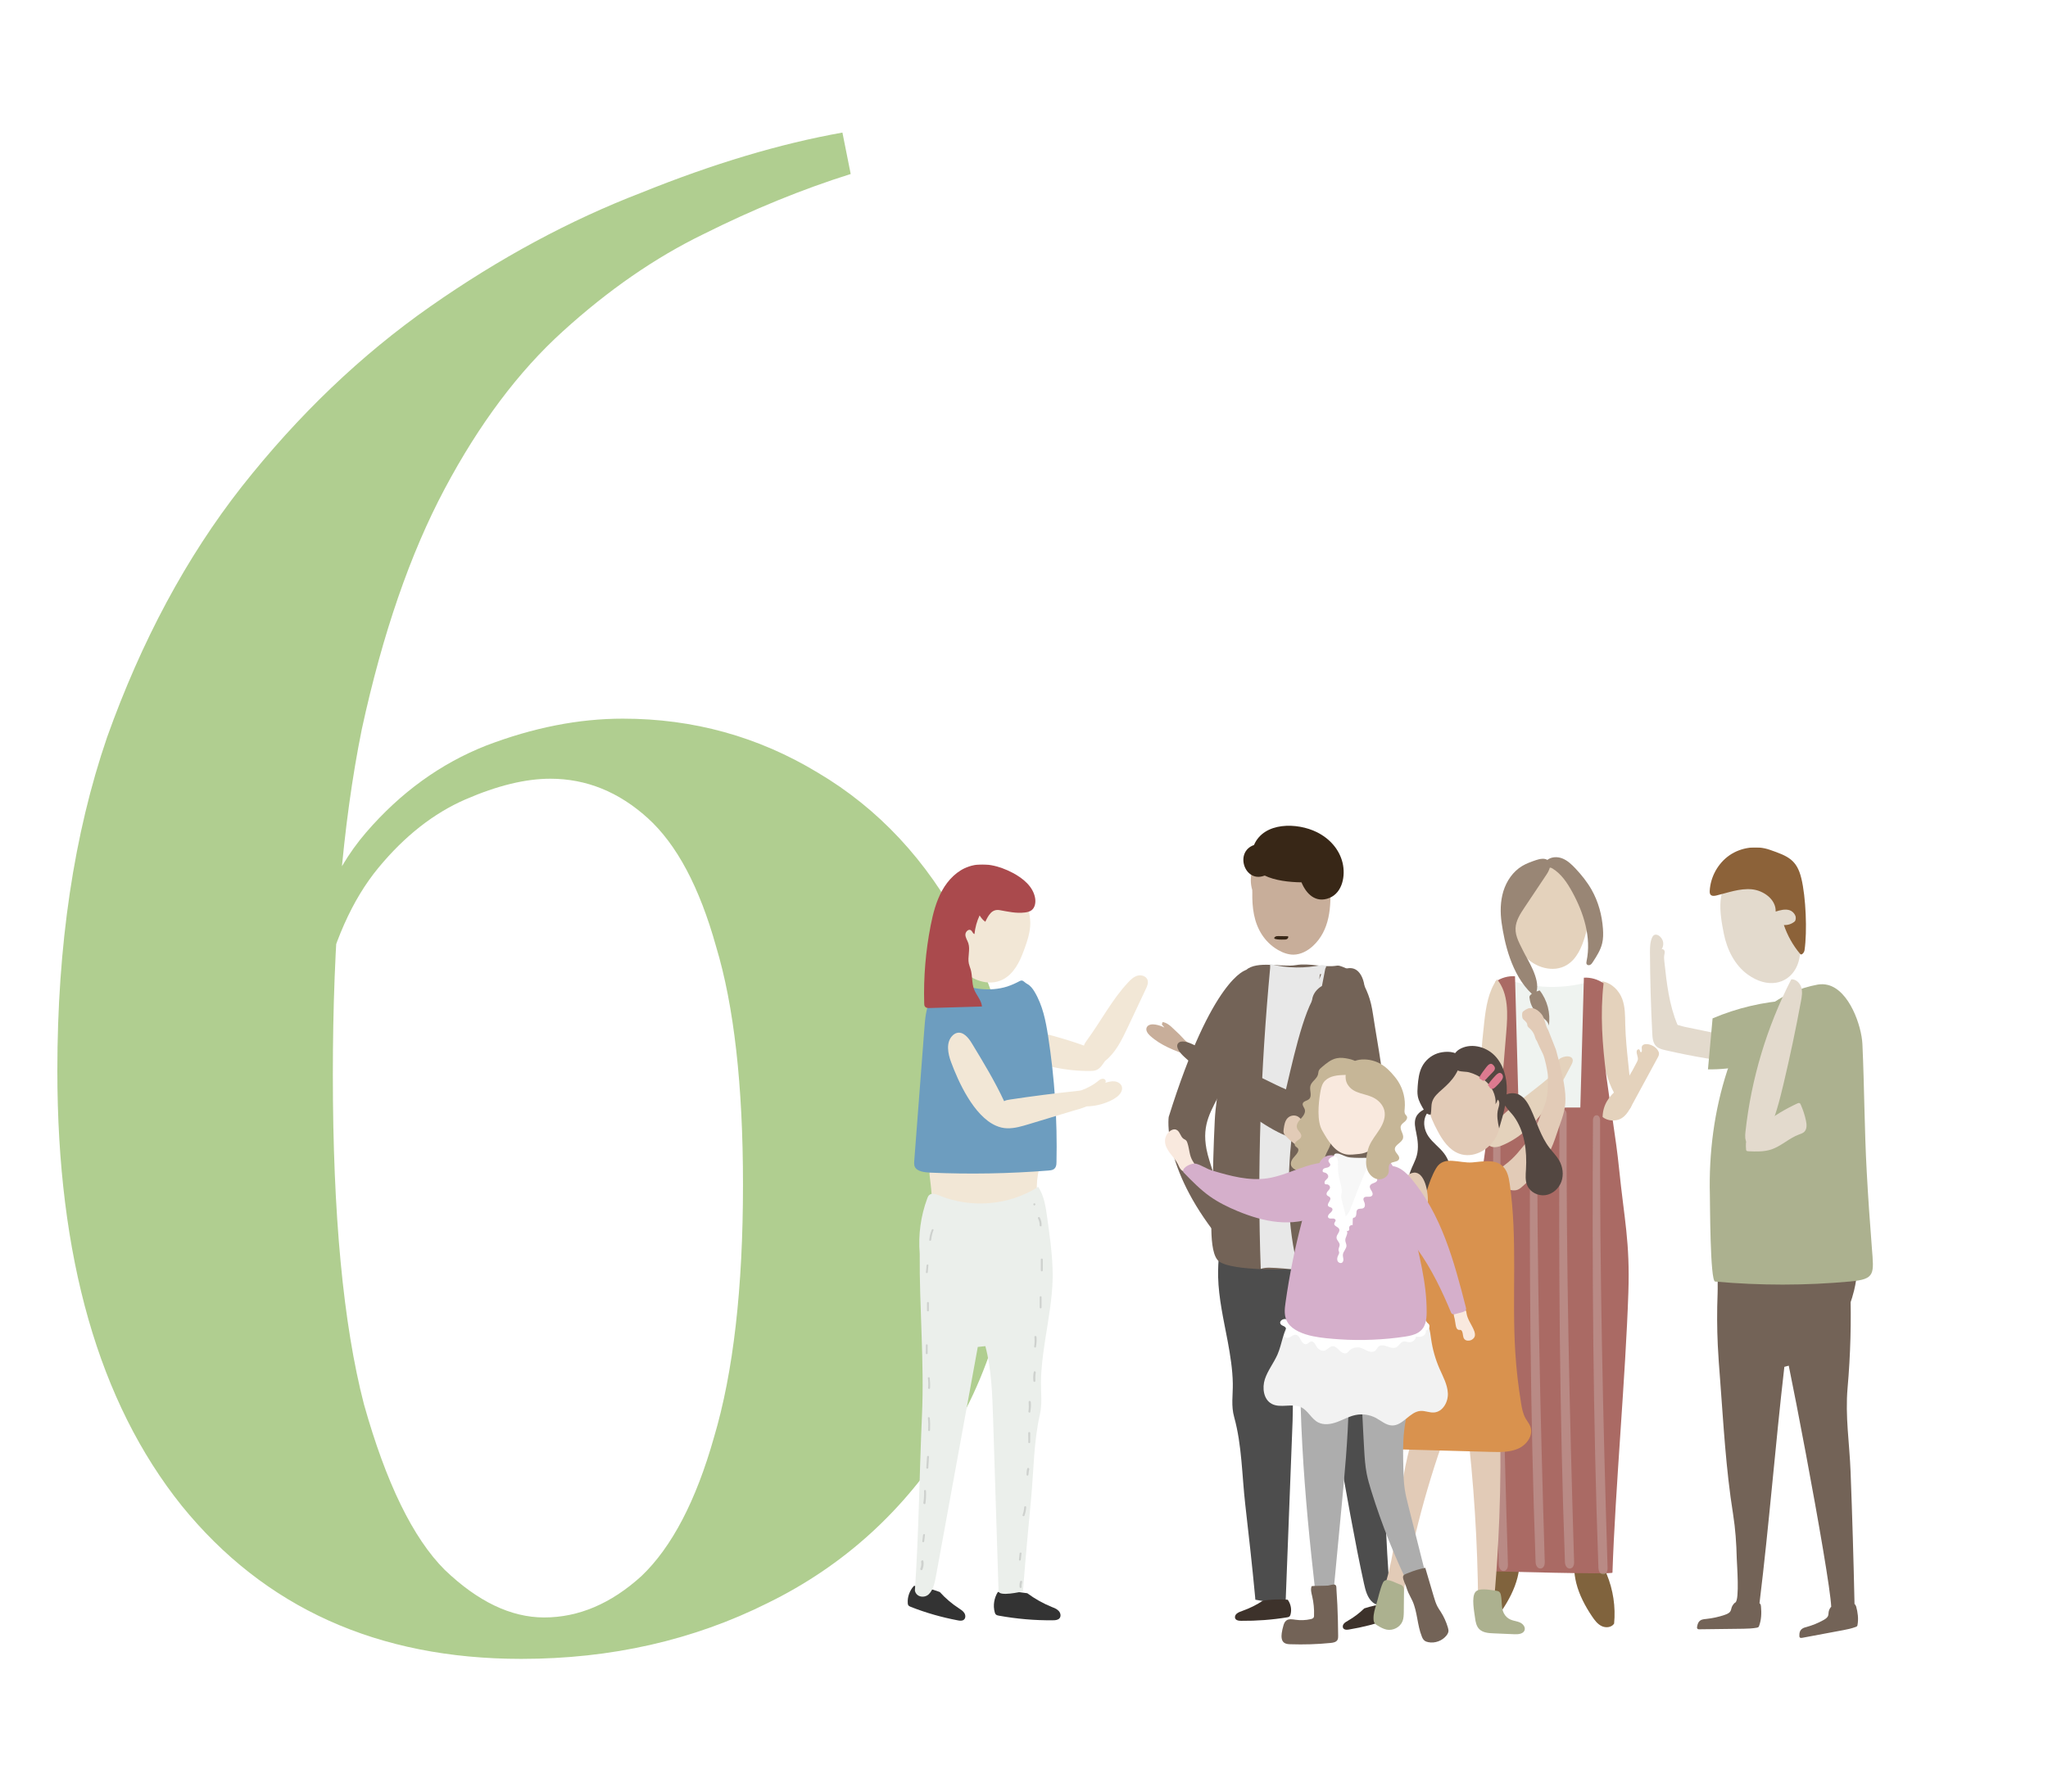 <?xml version="1.0" encoding="UTF-8"?> <svg xmlns="http://www.w3.org/2000/svg" width="4000" height="3500" viewBox="0 0 4000 3500" fill="none"> <rect width="4000" height="3500" fill="white"></rect> <mask id="mask0_144_1063" style="mask-type:luminance" maskUnits="userSpaceOnUse" x="2842" y="1655" width="1046" height="1551"> <path d="M3887.06 1655.43H2842.93V3205.81H3887.06V1655.43Z" fill="white"></path> </mask> <g mask="url(#mask0_144_1063)"> <path d="M3628.46 2438.11C3628.33 2435.33 3628.33 2432.41 3627.27 2429.88C3625.81 2426.3 3622.89 2423.65 3619.58 2421.53C3607.5 2413.7 3592.25 2412.91 3577.92 2412.37C3523.27 2410.52 3467.56 2409.99 3414.1 2423.25C3397.66 2427.36 3369.67 2431.61 3361.84 2449.25C3352.29 2470.87 3355.61 2504.03 3354.68 2527.24C3353.36 2561.07 3353.49 2594.9 3355.08 2628.59C3356.14 2650.21 3357.73 2671.7 3359.45 2693.32C3366.21 2782.32 3370.73 2869.08 3384.92 2957.96C3389.43 2986.47 3391.42 3015.25 3392.08 3044.18C3392.35 3055.05 3397.92 3125.75 3389.3 3130.65C3388.77 3130.93 3388.24 3131.18 3387.84 3131.59C3385.19 3134.24 3383.2 3137.16 3382.14 3140.34C3381.2 3143.25 3380.95 3146.44 3378.82 3148.96C3376.43 3151.88 3372.06 3153.6 3367.68 3155.07C3356.54 3158.91 3344.46 3161.43 3332.13 3162.76C3329.34 3163.02 3326.56 3163.29 3324.17 3164.08C3317.14 3166.47 3315.55 3172.84 3314.62 3178.14C3314.36 3179.73 3314.36 3181.6 3316.21 3182.52C3317.27 3183.05 3318.6 3183.05 3319.79 3182.92C3355.08 3182.52 3370.07 3182.25 3405.35 3181.86C3413.97 3181.72 3422.85 3181.33 3431.08 3179.87C3432.14 3179.6 3433.34 3179.35 3434.13 3178.81C3435.06 3178.14 3435.46 3177.35 3435.72 3176.42C3440.24 3164.22 3440.63 3151.08 3439.44 3138.49C3439.18 3135.83 3438.78 3133.58 3436.52 3131.99C3455.36 2978.24 3467.3 2824.11 3485.07 2670.24C3486.13 2669.98 3487.32 2669.57 3488.38 2669.32C3504.3 2665.07 3520.22 2660.96 3536.01 2656.71C3545.29 2654.33 3554.97 2651.68 3562.27 2645.3C3567.97 2640.26 3571.69 2633.5 3575.4 2626.87C3593.71 2593.05 3612.14 2558.68 3621.17 2521.41C3627.8 2494.35 3629.25 2466.1 3628.46 2438.11Z" fill="#736357"></path> <path d="M3622.1 3133.52C3620.24 3047.42 3617.72 2961.2 3614.41 2875.25C3612.29 2819.13 3603.66 2767.14 3608.56 2711.3C3614.27 2646.57 3616 2581.44 3613.88 2516.57C3613.48 2504.64 3612.95 2492.57 3608.56 2481.56C3603.13 2467.76 3589.6 2458.75 3581.5 2447.6C3576.6 2440.97 3574.08 2434.2 3567.58 2428.36C3539.99 2404.09 3495.02 2410.06 3462.39 2417.49C3460.14 2418.02 3458.02 2418.41 3455.89 2418.94C3455.23 2419.47 3454.43 2420.14 3453.77 2420.67C3452.97 2425.18 3452.31 2429.82 3451.91 2434.33C3451.78 2435.66 3451.78 2437.52 3451.91 2439.24C3452.44 2446.27 3452.04 2443.22 3451.91 2439.24C3451.78 2437.79 3451.65 2436.06 3451.51 2433.67C3451.78 2436.59 3451.65 2439.51 3451.78 2442.29C3452.97 2468.16 3458.42 2493.5 3460.93 2519.22C3463.06 2541.11 3462.66 2563.53 3461.86 2585.81C3466.24 2584.75 3471.41 2583.83 3474.46 2584.36C3480.43 2585.42 3574.48 3077.93 3576.6 3139.09C3576.2 3139.48 3575.67 3139.75 3575.41 3140.15C3573.29 3143.06 3571.96 3146.24 3571.56 3149.29C3571.16 3152.22 3571.43 3155.13 3569.84 3157.92C3568.11 3160.98 3564.26 3163.49 3560.42 3165.48C3550.6 3170.93 3539.72 3175.3 3528.32 3178.47C3525.79 3179.15 3523.14 3179.81 3521.02 3181.13C3514.92 3184.58 3514.26 3190.68 3514.39 3195.86C3514.39 3197.32 3514.66 3199.17 3516.65 3199.7C3517.71 3199.97 3518.9 3199.7 3520.09 3199.57C3553.12 3193.46 3567.18 3190.82 3600.21 3184.58C3608.3 3183.12 3616.53 3181.26 3624.09 3178.47C3625.15 3178.08 3626.21 3177.69 3626.88 3177.02C3627.67 3176.35 3627.8 3175.43 3627.94 3174.5C3630.19 3162.29 3628.47 3149.82 3625.28 3138.29C3624.48 3136.43 3623.69 3134.58 3622.1 3133.52Z" fill="#736357"></path> <path d="M3178.43 2167.32C3175.25 2167.06 3172.86 2164.66 3171.01 2162.41C3132.14 2116.12 3126.71 2055.64 3125.51 1998.72C3124.98 1971.41 3125.11 1944.08 3129.22 1917.02C3148.46 1920.47 3162.38 1935.45 3168.36 1951.37C3174.32 1967.29 3173.92 1984.4 3174.32 2001.12C3175.52 2052.45 3184.8 2103.38 3186.79 2154.72C3187.06 2160.29 3184.8 2167.85 3178.43 2167.32Z" fill="#E4D2BC"></path> <path d="M3280.56 2003.28C3279.23 2002.88 3277.91 2002.48 3276.45 2002.22C3260 1963.35 3255.22 1920.64 3250.71 1878.59C3250.32 1874.48 3249.79 1870.36 3250.45 1866.25C3250.85 1863.6 3251.78 1860.82 3251.25 1858.17C3250.58 1855.51 3247.53 1853.12 3245.28 1854.58C3249.12 1849.01 3249.65 1841.18 3246.47 1835.21C3242.22 1826.99 3231.75 1821.15 3226.97 1831.11C3222.73 1839.99 3222.59 1850.34 3222.59 1860.02C3222.86 1913.08 3224.32 1966 3227.1 2019.06C3227.5 2027.95 3228.43 2037.76 3234.8 2043.87C3239.44 2048.38 3246.07 2050.1 3252.44 2051.56C3305.23 2063.76 3358.82 2072.78 3412.81 2078.48C3425.81 2079.81 3441.99 2079.41 3447.69 2067.75C3452.2 2058.86 3447.43 2047.58 3439.47 2041.48C3431.64 2035.38 3421.56 2033.12 3411.75 2031.13C3371.43 2022.77 3331.1 2014.42 3290.64 2006.06C3287.2 2005.4 3283.87 2004.21 3280.56 2003.28Z" fill="#E3DACD"></path> <path d="M3344.89 1989.45C3341.84 2022.61 3338.91 2055.78 3335.86 2089.07C3383.22 2089.73 3430.71 2079.51 3473.69 2059.49C3480.98 2024.33 3488.14 1989.18 3495.44 1954.03C3443.84 1957.09 3392.64 1969.16 3344.89 1989.45Z" fill="#ACB18F"></path> <path d="M2962.07 2213.13C2995.23 2215.91 3026.27 2193.09 3059.57 2194.56C3076.28 2195.35 3097.37 2200.66 3106.65 2186.73C3110.76 2180.5 3110.63 2172.54 3110.5 2165.1C3107.72 2082.87 3104.93 2000.76 3102.01 1918.52C3050.94 1932.71 2995.63 1930.99 2945.49 1913.74C2945.75 2006.59 2946.02 2099.45 2946.41 2192.3C2946.41 2198.54 2946.81 2205.69 2951.72 2209.68C2954.51 2212.2 2958.35 2212.86 2962.07 2213.13Z" fill="#EFF3F0"></path> <path d="M3109.17 3157.27C3095.91 3137.5 3084.51 3116.01 3078.67 3092.8C3076.28 3083.11 3074.82 3073.3 3074.56 3063.35C3074.42 3060.42 3074.56 3057.25 3076.41 3055.13C3078.14 3053.27 3080.79 3052.74 3083.31 3052.34C3098.97 3049.95 3117 3048.23 3128.55 3059.36C3133.05 3063.75 3135.84 3069.58 3138.22 3075.55C3150.69 3105.79 3155.74 3139.22 3152.55 3171.85C3147.51 3179.55 3136.23 3180.61 3128.15 3176.63C3119.92 3172.65 3114.22 3164.82 3109.17 3157.27Z" fill="#80633D"></path> <path d="M2933.43 3146.01C2946.7 3126.24 2958.1 3104.77 2963.95 3081.54C2966.33 3071.87 2967.79 3062.05 2968.06 3052.1C2968.19 3049.18 2968.06 3046 2966.2 3043.88C2964.48 3042.02 2961.82 3041.49 2959.3 3041.09C2943.65 3038.71 2925.61 3036.98 2914.07 3048.12C2909.56 3052.5 2906.78 3058.34 2904.38 3064.3C2891.92 3094.55 2886.87 3127.98 2890.06 3160.61C2895.1 3168.3 2906.38 3169.36 2914.46 3165.38C2922.56 3161.4 2928.26 3153.58 2933.43 3146.01Z" fill="#80633D"></path> <path d="M2896.13 2280.74C2912.58 2159.63 2934.07 2036.66 2920.54 1918.21C2931.55 1910.25 2945.48 1906.27 2959.01 1907.2C2961.26 1991.7 2963.51 2076.32 2965.9 2160.82C2990.31 2160.82 3014.71 2160.95 3039.12 2160.95C3039.39 2161.88 3039.65 2162.81 3040.05 2163.74C3055.57 2163.74 3071.09 2163.6 3086.61 2163.6C3088.87 2079.11 3091.12 1994.48 3093.51 1909.98C3107.04 1909.19 3120.96 1913.17 3131.98 1921C3118.18 2041.57 3150.01 2162.01 3162.22 2282.72C3172.3 2382.21 3183.71 2425.45 3180.39 2525.33C3174.95 2688.62 3154.79 2908.94 3149.35 3072.23C3149.22 3076.34 2928.49 3069.71 2903.3 3069.45C2907.67 3069.45 2883.66 2778.82 2882.33 2757.19C2875.57 2644.19 2866.68 2525.99 2873.18 2412.98C2875.71 2367.88 2889.9 2326.89 2896.13 2280.74Z" fill="#AA6A64"></path> <path d="M2952.74 1780.42C2953.14 1770.74 2954.07 1761.19 2956.46 1751.76C2964.55 1719.14 2999.04 1671.65 3038.3 1685.71C3047.46 1689.03 3055.15 1695.13 3062.58 1701.5C3070.14 1707.99 3077.43 1714.89 3083.67 1722.58C3095.34 1737.31 3103.56 1756.28 3104.89 1775.11C3106.08 1792.62 3101.05 1811.2 3096.13 1827.91C3089.64 1850.06 3079.95 1873.27 3060.19 1885.21C3033.93 1901.13 2997.44 1890.25 2977.42 1866.91C2957.52 1843.56 2951.68 1811.06 2952.74 1780.42Z" fill="#E4D2BC"></path> <path d="M2987.39 1946.5C2988.05 1944.38 2989.91 1942.92 2991.77 1941.59C2991.77 1941.59 2991.77 1941.59 2991.9 1941.59C2951.31 1903.66 2938.18 1839.85 2932.87 1802.97C2929.95 1782.28 2930.22 1760.93 2936.32 1740.9C2942.55 1721 2955.02 1702.56 2972.93 1691.82C2981.29 1686.77 2990.71 1683.46 2999.99 1680.28C3007.16 1677.89 3016.17 1676.03 3022.14 1679.88C3030.1 1673.64 3041.77 1673.24 3051.32 1676.96C3061.54 1680.94 3069.63 1688.76 3077.19 1696.73C3089 1709.33 3099.87 1722.86 3108.49 1737.98C3121.76 1761.33 3128.92 1787.85 3130.78 1814.64C3131.45 1824.2 3131.45 1833.75 3129.19 1843.03C3126 1856.3 3118.45 1867.97 3111.01 1879.38C3109.69 1881.5 3108.23 1883.62 3105.98 1884.81C3103.85 1886.01 3100.67 1885.88 3099.21 1883.89C3097.88 1882.16 3098.41 1879.64 3098.81 1877.52C3108.49 1831.36 3093.24 1783.34 3070.56 1742.09C3060.88 1724.45 3049.2 1706.94 3032.09 1696.59C3030.5 1695.66 3028.64 1694.74 3026.92 1695.13C3025.72 1699.77 3023.07 1704.68 3020.42 1708.66C3006.09 1730.15 2991.77 1751.51 2977.44 1772.99C2969.22 1785.33 2960.59 1798.6 2960.06 1813.45C2959.4 1830.03 2968.95 1845.03 2976.12 1860.02C2982.48 1873.28 3008.48 1912.27 3001.05 1936.95C3003.04 1936.15 3005.17 1935.36 3007.15 1934.83C3022.14 1953.92 3028.77 1979.39 3025.06 2003.54C3023.6 1993.59 3012.86 1988.42 3005.03 1982.04C2995.35 1974.36 2988.98 1962.68 2987.52 1950.34C2987.12 1948.89 2986.99 1947.69 2987.39 1946.5Z" fill="#998675"></path> <path d="M3239.39 2054.58C3241.38 2059.09 3239.65 2062.41 3238.06 2065.46C3220.55 2097.69 3203.17 2129.79 3185.66 2162.03C3178.23 2175.69 3168.82 2190.42 3147.46 2188.82C3142.03 2188.43 3135.39 2186.56 3130.09 2182.06C3130.62 2157.91 3143.22 2140.93 3159.8 2127.54C3163.77 2124.22 3168.03 2121.17 3171.47 2117.45C3174.52 2114.14 3177.04 2110.29 3179.43 2106.45C3185.8 2096.23 3191.63 2085.75 3197.07 2074.87C3198 2072.89 3199.06 2070.9 3199.06 2068.51C3199.06 2065.2 3197.47 2061.35 3196.81 2057.76C3196.15 2054.19 3196.54 2050.74 3199.86 2049.94C3200.26 2049.81 3200.79 2049.81 3201.32 2050.08C3202.51 2050.74 3202.91 2052.06 3203.04 2053.12C3203.17 2054.19 3204.5 2055.78 3205.43 2055.64C3207.81 2053.79 3206.35 2049.41 3206.49 2045.96C3207.41 2034.69 3232.88 2039.46 3239.39 2054.58Z" fill="#E4D2BC"></path> <path d="M2923.96 1913.06C2906.98 1936.67 2902.34 1966.91 2899.02 1995.83C2893.32 2045.04 2890.01 2094.65 2888.81 2144.13C2888.28 2170.26 2888.41 2196.93 2896.1 2221.86C2898.62 2230.22 2904.6 2239.77 2913.21 2238.44C2921.84 2237.12 2924.62 2226.11 2925.29 2217.35C2930.86 2150.63 2936.43 2084.04 2941.86 2017.32C2944.92 1981.24 2946.78 1941.18 2923.96 1913.06Z" fill="#E4D2BC"></path> <path d="M3570.14 1924.19C3611.93 1934.81 3635.81 2003.78 3637.53 2039.73C3641.37 2123.16 3641.37 2206.73 3646.01 2290.03C3648.67 2339.25 3652.11 2388.45 3655.97 2437.54C3659.94 2488.87 3663.12 2498.95 3613.92 2503.46C3526.24 2511.55 3437.49 2511.55 3349.82 2503.6C3339.87 2502.67 3340 2347.61 3339.6 2334.47C3337.48 2252.63 3347.96 2169.59 3373.7 2091.06C3388.55 2045.7 3412.96 2002.19 3449.57 1970.09C3477.16 1945.82 3514.43 1930.03 3550.51 1923.4C3557.41 1922.34 3563.91 1922.6 3570.14 1924.19Z" fill="#ACB18F"></path> <path d="M3507.24 1892.25C3513.61 1880.58 3516.92 1865.86 3515.99 1848.75C3514.27 1817.04 3508.7 1784.81 3492.38 1757.61C3473.55 1726.31 3431.89 1697.92 3393.69 1711.06C3348.99 1726.44 3359.07 1785.2 3366.89 1824.2C3373.13 1855.11 3388.12 1885.62 3413.72 1903.93C3452.06 1931.52 3490.39 1922.76 3507.24 1892.25Z" fill="#E3DACD"></path> <path d="M3484.15 1807.08C3491.05 1827.51 3501.79 1846.74 3515.72 1863.32C3518.51 1867.3 3523.81 1861.07 3524.48 1856.29C3529.91 1819.02 3527.13 1752.56 3518.25 1715.95C3509.35 1679.34 3492.11 1672.45 3456.56 1660.11C3430.69 1651.09 3400.45 1655.33 3377.91 1670.85C3355.35 1686.51 3340.76 1713.03 3339.3 1740.36C3339.17 1743.01 3339.3 1745.8 3340.89 1747.79C3343.55 1750.97 3348.45 1750.31 3352.44 1749.38C3375.25 1743.81 3398.06 1735.19 3421.41 1737.31C3444.75 1739.56 3469.03 1757.34 3468.1 1780.81C3476.99 1778.03 3486.4 1775.38 3495.29 1778.16C3504.05 1780.95 3510.68 1792.09 3505.64 1799.79C3499.67 1805.09 3491.85 1807.61 3484.15 1807.08Z" fill="#8C6239"></path> <path d="M3453.1 2213.53C3467.42 2182.89 3475.78 2149.73 3483.6 2116.84C3496.2 2063.65 3507.48 2010.19 3517.43 1956.47C3519.16 1947.44 3520.75 1938.03 3518.23 1929.27C3515.7 1920.52 3507.75 1912.56 3498.59 1913.22C3450.84 2006.08 3420.33 2107.68 3409.06 2211.41C3408.26 2218.97 3407.73 2227.46 3412.77 2233.3C3418.61 2240.06 3429.88 2239.8 3437.31 2234.89C3444.73 2229.85 3449.25 2221.63 3453.1 2213.53Z" fill="#E3DACD"></path> <path d="M3446.08 2193.89C3466.24 2179.04 3487.73 2166.17 3510.41 2155.69C3511.74 2155.03 3513.33 2154.5 3514.66 2155.03C3515.98 2155.56 3516.64 2156.88 3517.18 2158.22C3521.56 2168.16 3525 2178.64 3527.26 2189.25C3528.85 2196.68 3529.51 2205.57 3524.08 2211C3521.16 2213.93 3516.91 2215.12 3513.07 2216.58C3494.1 2223.74 3478.98 2238.99 3459.74 2245.5C3445.41 2250.27 3429.9 2249.74 3414.77 2249.08C3413.32 2249.08 3411.73 2248.81 3410.93 2247.75C3410.4 2246.95 3410.27 2246.03 3410.27 2245.1C3409.74 2237.8 3409.34 2229.98 3412.52 2223.47C3414.24 2220.03 3416.76 2217.24 3419.28 2214.46C3431.49 2201.06 3431.62 2204.64 3446.08 2193.89Z" fill="#E3DACD"></path> <path opacity="0.26" d="M2930.58 2181.96C2930.58 2168.83 2916.78 2168.83 2916.65 2181.96C2914.8 2473.39 2916.78 2765.34 2927.27 3056.5C2927.93 3073.22 2945.71 3073.35 2945.17 3056.5C2936.29 2764.95 2929.78 2473.79 2930.58 2181.96Z" fill="#E3E4E5"></path> <path opacity="0.26" d="M3002.51 2177.15C3002.51 2164.02 2988.72 2164.02 2988.59 2177.15C2986.73 2468.57 2988.72 2760.52 2999.2 3051.69C2999.86 3068.4 3017.5 3068.53 3017.11 3051.69C3008.21 2760.13 3001.59 2468.96 3002.51 2177.15Z" fill="#E3E4E5"></path> <path opacity="0.26" d="M3059.83 2177.15C3059.83 2164.02 3046.04 2164.02 3045.9 2177.15C3044.04 2468.57 3046.03 2760.52 3056.51 3051.69C3057.17 3068.4 3074.96 3068.53 3074.42 3051.69C3065.53 2760.13 3058.9 2468.96 3059.83 2177.15Z" fill="#E3E4E5"></path> <path opacity="0.26" d="M3125.22 2188.57C3125.22 2175.44 3111.43 2175.44 3111.29 2188.57C3109.44 2480 3111.43 2771.95 3121.91 3063.11C3122.57 3079.83 3140.21 3079.97 3139.81 3063.11C3130.8 2771.56 3124.29 2480.41 3125.22 2188.57Z" fill="#E3E4E5"></path> <path d="M3063.24 2063.78C3057.41 2063.12 3049.84 2065.24 3045.33 2069.22C3039.76 2074.13 3037.64 2081.96 3035.78 2089.38C3034.99 2086.6 3032.07 2084.61 3029.42 2084.87C3026.63 2085.14 3024.5 2087.79 3024.64 2090.58C3024.77 2094.03 3027.96 2096.95 3027.83 2100.39C3027.69 2103.04 3025.56 2104.9 3023.71 2106.62C2992.94 2132.89 2959.12 2155.57 2929.67 2183.43C2921.18 2191.39 2918.26 2200.14 2912.29 2209.83C2907.78 2217.12 2900.08 2226.67 2906.85 2235.7C2912.55 2243.38 2923.96 2241.53 2932.45 2238.21C2998.25 2211.68 3036.18 2143.5 3069.48 2079.56C3074.91 2069.22 3070.27 2064.58 3063.24 2063.78Z" fill="#E4D2BC"></path> </g> <path d="M1645.35 259L1661.53 339.916C1567.13 369.586 1471.38 408.694 1374.28 457.247C1279.88 503.099 1188.18 566.482 1099.17 647.398C1012.86 725.613 935.99 828.105 868.56 954.873C801.131 1081.64 747.187 1238.08 706.729 1424.19C668.969 1610.29 650.088 1835.5 650.088 2099.83C650.088 2372.25 670.317 2586.67 710.775 2743.11C753.93 2896.85 806.525 3004.73 868.56 3066.77C933.292 3128.81 998.023 3159.82 1062.76 3159.82C1130.19 3159.82 1193.57 3132.85 1252.91 3078.91C1312.25 3022.27 1359.44 2931.91 1394.51 2807.84C1432.27 2681.07 1451.15 2516.55 1451.15 2314.26C1451.15 2120.06 1433.62 1964.97 1398.56 1848.99C1366.19 1733.01 1321.69 1649.4 1265.05 1598.16C1208.41 1546.9 1145.02 1521.28 1074.9 1521.28C1026.34 1521.28 971.054 1534.77 909.018 1561.74C846.982 1588.71 790.342 1633.21 739.096 1695.26C687.849 1757.29 650.088 1842.25 625.814 1950.13H585.356C604.236 1812.58 647.391 1704.69 714.821 1626.48C782.25 1548.25 860.469 1491.61 949.479 1456.55C1041.18 1421.49 1130.19 1403.95 1216.5 1403.95C1354.05 1403.95 1480.82 1439.02 1596.8 1509.15C1715.48 1579.27 1809.88 1680.42 1880 1812.58C1952.83 1942.05 1989.24 2099.83 1989.24 2285.94C1989.24 2488.23 1944.74 2662.2 1855.73 2807.84C1766.73 2950.8 1648.04 3058.68 1499.7 3131.5C1354.05 3204.32 1193.57 3240.74 1018.26 3240.74C737.747 3240.74 516.577 3140.94 354.747 2941.35C192.916 2739.06 112 2455.86 112 2091.74C112 1846.29 144.366 1629.17 209.099 1440.37C276.528 1251.57 364.187 1088.39 472.074 950.829C582.659 810.573 705.38 693.25 840.24 598.846C975.098 504.449 1112.65 430.269 1252.91 376.331C1393.17 319.691 1523.98 280.575 1645.35 259Z" fill="#53940F" fill-opacity="0.46"></path> <path d="M2563.58 1783.75C2566.85 1794.46 2570.12 1805.16 2572.21 1816.32C2573.1 1820.92 2579.49 1819.44 2579.19 1814.97C2578.3 1803.82 2577.7 1792.52 2575.92 1781.52C2574.59 1773.49 2561.2 1776.31 2563.58 1783.75Z" fill="#666666"></path> <path d="M2512.7 1817.53C2517.16 1821.83 2522.36 1824.96 2527.57 1828.23C2532.18 1831.06 2536.65 1834.33 2542 1835.36C2544.53 1835.81 2546.46 1832.54 2545.27 1830.46C2543.04 1826.3 2539.17 1823.33 2535.6 1820.35C2530.85 1816.33 2526.09 1811.73 2520.43 1808.75C2515.09 1805.93 2507.65 1812.46 2512.7 1817.53Z" fill="#666666"></path> <path d="M2433.42 1895.15C2433.42 1895.15 2367.84 1909.43 2282.62 2182.02C2282.62 2182.02 2268.64 2277.94 2379.14 2416.69V2338.91C2379.14 2309.61 2361.89 2273.92 2356.39 2244.77C2347.02 2195.1 2365.45 2170.27 2387.17 2127.44C2402.78 2096.66 2418.4 2065.72 2433.42 2034.64C2433.42 2034.79 2465.54 1945.42 2433.42 1895.15Z" fill="#736357"></path> <path d="M2697.82 2770.76C2691.88 2662.79 2704.37 2552.59 2703.18 2444.04C2707.05 2406.41 2700.79 2368.04 2684.73 2332.65C2683.7 2330.42 2682.66 2328.19 2680.72 2326.55C2674.63 2321.35 2664.06 2324.17 2655.88 2326.85C2577.66 2353.47 2485.47 2347.22 2414.23 2309.6C2400.1 2327.3 2396.08 2349.01 2392.66 2370.12C2387.01 2404.04 2380.92 2437.94 2379.43 2471.99V2472.14C2379.13 2479.43 2378.98 2486.87 2379.13 2494.15C2380.18 2536.69 2389.99 2578.47 2397.87 2620.41C2402.93 2647.77 2407.39 2675.29 2407.83 2702.95C2408.13 2725.55 2404.26 2746.37 2410.51 2768.53C2425.68 2823.1 2425.68 2882.74 2432.08 2938.51C2438.91 2998.29 2445.61 3058.07 2451.26 3118C2451.41 3120.38 2451.7 3122.76 2451.85 3125.15C2455.57 3125.89 2511.19 3136.6 2511.19 3124.69C2515.65 3008.55 2520.12 2892.26 2524.58 2776.11C2526.51 2727.19 2522.2 2561.97 2537.21 2515.42C2543.47 2515.86 2549.56 2516.46 2555.8 2516.91C2589.71 2670.68 2630.01 2939.99 2664.06 3093.76C2667.04 3107.29 2670.76 3121.87 2681.46 3130.64C2692.32 3139.42 2712.39 3136.89 2715.66 3123.36C2705.41 3005.73 2704.22 2888.24 2697.82 2770.76Z" fill="#4D4D4D"></path> <path d="M2598.51 1719.41C2598.51 1679.4 2563.71 1646.98 2520.74 1646.98C2477.75 1646.98 2442.96 1679.4 2442.96 1719.41C2442.96 1726.09 2443.99 1732.49 2445.78 1738.59C2445.78 1740.22 2445.93 1741.71 2445.93 1743.49C2445.63 1757.92 2446.38 1772.49 2449.2 1786.62C2454.7 1814.28 2468.98 1840.01 2496.05 1855.77C2505.12 1860.98 2515.38 1864.99 2526.23 1864.99C2540.81 1864.84 2554.05 1857.41 2564.16 1848.19C2597.46 1817.56 2600.29 1771.61 2597.92 1728.32C2598.21 1725.36 2598.51 1722.53 2598.51 1719.41Z" fill="#C8AE9A"></path> <path d="M2515.08 3125.17C2499.01 3123.98 2482.65 3124.58 2466.74 3126.95C2454.4 3135.13 2441.02 3141.83 2426.74 3146.88C2422.57 3148.37 2418.25 3149.86 2415.13 3152.68C2412.02 3155.51 2410.82 3160.41 2413.65 3163.39C2416.18 3166.06 2420.49 3166.37 2424.5 3166.37C2454.4 3166.66 2484.13 3164.43 2513.59 3159.67C2515.37 3159.38 2517.15 3159.08 2518.49 3157.88C2519.54 3156.99 2519.98 3155.8 2520.42 3154.46C2523.25 3144.8 2521.32 3133.79 2515.08 3125.17Z" fill="#3D322B"></path> <path d="M2706.95 3133.03C2692.53 3134.52 2678.25 3137.64 2664.57 3142.1C2655.34 3151.17 2644.79 3159.2 2633.19 3165.9C2629.77 3167.83 2626.34 3169.76 2624.12 3172.73C2622.04 3175.71 2621.89 3180.17 2625.01 3182.4C2627.69 3184.33 2631.7 3183.88 2635.13 3183.3C2661.44 3178.98 2687.33 3172.28 2712.31 3163.51C2713.8 3162.91 2715.43 3162.32 2716.32 3161.28C2717.07 3160.39 2717.21 3159.2 2717.36 3158.01C2718.11 3149.09 2714.24 3139.71 2706.95 3133.03Z" fill="#3D322B"></path> <path d="M2706.42 2397.24C2706.13 2322.88 2705.83 2248.53 2705.68 2174.17C2705.38 2111.57 2691.25 2045.09 2681.88 1983.08C2676.83 1949.02 2670.73 1937.13 2655.26 1906.79C2653.04 1902.48 2652.73 1899.5 2632.22 1892.96C2627.75 1891.47 2617.19 1885.52 2611.7 1886.41C2584.92 1890.88 2557.72 1880.76 2531.09 1885.38C2502.84 1890.13 2455.4 1875.86 2433.38 1895.19C2403.64 1921.36 2401.56 1983.38 2396.8 2023.97C2390.41 2078.7 2375.24 2134.32 2372.56 2189.34C2370.18 2237.67 2368.99 2286.15 2368.1 2334.48C2367.65 2359.77 2358.43 2447.5 2381.04 2464.32C2394.28 2474.13 2429.81 2478.14 2466.25 2479.48C2467.59 2479.48 2468.93 2479.63 2470.26 2479.63C2470.56 2479.63 2471.01 2479.63 2471.31 2479.63C2486.17 2480.07 2501.04 2479.92 2514.58 2479.63C2534.51 2479.18 2551.31 2478.29 2560.38 2477.4C2602.91 2473.53 2645 2464.9 2686.79 2455.24C2694.23 2453.6 2702.4 2451.22 2706.42 2444.53C2709.24 2439.77 2706.42 2403.04 2706.42 2397.24Z" fill="#736357"></path> <path d="M2562.79 1952.83C2564.42 1941.23 2572 1932.01 2581.97 1926.06C2584.2 1914.76 2586.28 1903.46 2588.51 1892.16C2588.8 1891.71 2589.11 1891.41 2589.25 1890.97C2590 1889.63 2590.29 1888.14 2590.15 1886.66C2587.47 1886.06 2584.78 1885.61 2582.26 1885.17C2548.8 1891.86 2514.45 1892.01 2480.39 1883.24C2480.84 1885.91 2480.98 1888.74 2480.69 1891.56C2462.55 2086.82 2455.12 2282.83 2462.4 2478.83C2467.31 2477.19 2472.66 2476.45 2478.76 2476.45C2497.35 2476.75 2516.68 2479.13 2536.02 2480.76C2490.21 2308.41 2538.39 2127.57 2562.79 1952.83ZM2577.95 1903.16C2578.84 1903.16 2579.58 1903.01 2580.48 1903.01C2579.14 1906.44 2577.8 1909.86 2576.62 1913.27C2576.91 1910.01 2577.51 1906.58 2577.95 1903.16Z" fill="#E8E8E8"></path> <path d="M2622.27 1685.78C2615.87 1658.86 2596.54 1637.9 2572 1625.7C2533.63 1606.66 2468.79 1605.18 2449.16 1650.83C2410.8 1664.22 2430.58 1724.75 2468.8 1710.91C2469.24 1710.77 2469.68 1710.62 2470.13 1710.47C2489.91 1720.13 2517.56 1723.4 2541.96 1723.7C2551.03 1746.01 2569.61 1765.05 2596.54 1754.19C2622.42 1743.63 2628.07 1710.17 2622.27 1685.78Z" fill="#382717"></path> <path d="M2274.3 2007.44C2268.65 2004.46 2262.55 2002.53 2256.16 2001.49C2250.06 2000.45 2242.33 2001.34 2239.65 2007.14C2237.13 2012.94 2241.58 2019.04 2246.05 2023.2C2266.87 2042.38 2294.08 2052.35 2320.7 2062.01C2317.58 2067.22 2322.04 2065.29 2327.69 2040.16C2316.24 2037.48 2309.55 2025.88 2300.77 2018.15C2291.4 2009.96 2283.08 1998.66 2270.73 1996.58C2270.28 1998.21 2269.7 1999.71 2269.25 2001.34C2271.03 2003.28 2272.67 2005.36 2274.3 2007.44Z" fill="#C8AE9A"></path> <path d="M2331.42 2041.06C2320.86 2035.86 2306.58 2031.1 2300.93 2038.23C2295.13 2045.67 2304.95 2057.42 2313.88 2065.45C2333.35 2083.15 2352.98 2100.7 2372.47 2118.4C2410.53 2152.75 2449.5 2187.84 2495.75 2211.48C2514.63 2221.15 2537.24 2229.03 2553.3 2222.05C2563.27 2217.73 2568.62 2208.51 2572.93 2199.29C2594.5 2153.78 2535.76 2140.55 2493.07 2119.73C2439.24 2093.56 2385.26 2067.23 2331.42 2041.06Z" fill="#736357"></path> <path d="M2666.03 1946.29C2666.18 1932.01 2665.14 1917 2658.14 1904.95C2633.31 1862.42 2575.17 1930.38 2562.38 1955.36C2536.35 2006.23 2515.83 2116.13 2501.86 2168.03C2499.02 2178.43 2496.2 2189.44 2499.02 2199.55C2503.93 2217.4 2538.58 2236.88 2555.09 2225.73C2569.81 2215.76 2622.01 2116.57 2629 2099.91C2649.23 2051.13 2665.14 1999.38 2666.03 1946.29Z" fill="#736357"></path> <path d="M2507.81 1835.55C2509.89 1835.55 2512.12 1835.55 2513.9 1834.36C2515.69 1833.32 2516.88 1830.79 2515.69 1829.01C2509.3 1828.86 2503.05 1828.86 2496.66 1828.71C2494.72 1828.71 2492.49 1828.71 2490.86 1829.9C2481.34 1836.44 2505.88 1835.55 2507.81 1835.55Z" fill="#382717"></path> <mask id="mask1_144_1063" style="mask-type:luminance" maskUnits="userSpaceOnUse" x="1764" y="1688" width="539" height="1497"> <path d="M2302.65 1688.65H1764.99V3184.02H2302.65V1688.65Z" fill="white"></path> </mask> <g mask="url(#mask1_144_1063)"> <path d="M2141.05 2090.52C2137.1 2092.07 2132.74 2092.21 2128.51 2092.21C2081.04 2092.5 2033.42 2082.21 1990.31 2062.2C1973.41 2054.46 1955.09 2041.64 1955.23 2023.04C1955.23 2019.8 1955.93 2016.56 1957.49 2013.74C1963.83 2002.61 1980.03 2004.16 1992.42 2007.26C2034.41 2017.4 2076.53 2027.83 2117.1 2042.62C2118.23 2038.82 2120.62 2035.3 2123.02 2032.06C2150.49 1994.73 2171.76 1952.88 2203.46 1919.07C2208.67 1913.44 2214.59 1907.94 2221.91 1905.97C2229.24 1904 2238.53 1906.96 2241.21 1914.14C2243.32 1920.06 2240.65 1926.4 2237.97 1932.03C2226 1957.39 2214.03 1982.89 2202.05 2008.25C2190.78 2032.06 2178.66 2056.85 2158.1 2072.91C2153.31 2079.81 2148.94 2087.42 2141.05 2090.52Z" fill="#F2E7D6"></path> <path d="M2032.57 2273.14C2022.99 2301.6 2022.57 2333.43 2031.16 2362.31C2032 2365.13 2032.85 2367.95 2032.57 2370.76C2031.86 2376.4 2026.93 2380.06 2022.14 2382.59C1998.33 2395.42 1970.72 2396.69 1944.09 2396.83C1901.27 2396.97 1858.3 2394.43 1815.62 2389.36C1810.69 2383.3 1814.07 2374.28 1816.32 2366.68C1823.08 2344 1818.01 2319.34 1815.62 2295.68C1815.34 2293 1815.2 2290.04 1816.32 2287.64C1817.45 2285.39 1819.56 2283.98 1821.53 2282.71C1851.68 2263.84 1886.62 2253.56 1921.7 2253.56C1935.92 2253.56 1950.15 2255.25 1964.24 2257.36C1987.48 2261.16 2010.17 2266.37 2032.57 2273.14Z" fill="#F2E7D6"></path> <path d="M1948.96 3110.08C1968.11 3108.54 1987.42 3109.39 2006.43 3112.49C2021.09 3123.33 2037.15 3132.35 2054.05 3139.25C2058.98 3141.22 2064.19 3143.19 2067.72 3147C2071.38 3150.81 2072.79 3157.28 2069.41 3161.36C2066.44 3164.89 2061.23 3165.32 2056.59 3165.32C2021.23 3165.73 1985.73 3162.63 1950.79 3156.3C1948.67 3155.87 1946.42 3155.45 1945.01 3153.91C1943.75 3152.78 1943.18 3151.08 1942.76 3149.39C1939.24 3136.3 1941.63 3121.64 1948.96 3110.08Z" fill="#333333"></path> <path d="M1785.21 3097.98C1802.4 3099.95 1819.31 3104.04 1835.5 3110.09C1846.49 3122.21 1859.03 3133.05 1872.84 3141.93C1876.78 3144.61 1881.01 3147.14 1883.54 3151.23C1886.08 3155.31 1886.22 3161.23 1882.56 3164.19C1879.32 3166.86 1874.67 3166.3 1870.58 3165.46C1839.31 3159.54 1808.45 3150.81 1778.87 3139.12C1777.04 3138.41 1775.21 3137.57 1774.08 3136.02C1773.24 3134.75 1772.96 3133.19 1772.96 3131.65C1772.11 3119.54 1776.76 3106.85 1785.21 3097.98Z" fill="#333333"></path> <path d="M1800.7 2765.74C1805.49 2661.06 1795.48 2554.28 1796.33 2449.04C1793.23 2412.56 1798.3 2375.37 1811.13 2340.99C1811.97 2338.88 1812.82 2336.63 1814.37 2335.08C1819.3 2330 1827.75 2332.68 1834.23 2335.36C1896.77 2361.14 1970.74 2355.08 2027.79 2318.6C2039.06 2335.78 2042.3 2356.77 2045.12 2377.2C2049.63 2410.16 2054.56 2442.99 2055.69 2475.95V2476.09C2055.97 2483.14 2056.11 2490.32 2055.97 2497.36C2055.13 2538.5 2047.23 2579.22 2041.03 2619.79C2036.95 2646.28 2033.43 2672.9 2033.15 2699.81C2032.86 2721.78 2035.96 2741.79 2031.03 2763.34C2018.92 2816.31 2018.92 2873.93 2013.85 2928.03C2008.36 2985.92 2003 3043.96 1998.5 3101.87C1998.35 3104.13 1998.07 3106.52 1997.92 3108.77C1994.97 3109.62 1950.31 3119.76 1950.31 3108.21C1946.79 2995.64 1943.12 2882.94 1939.6 2770.39C1938.05 2723.05 1936.5 2674.87 1924.53 2629.79C1919.6 2630.35 1914.67 2630.78 1909.74 2631.34C1882.55 2780.39 1855.36 2929.44 1828.17 3078.49C1825.78 3091.58 1822.82 3105.82 1814.23 3114.27C1805.63 3122.72 1789.43 3120.32 1786.89 3107.22C1794.64 2993.54 1795.63 2879.71 1800.7 2765.74Z" fill="#EBEFEB"></path> <path d="M1991.45 1916.66C1983.85 1920.75 1975.82 1924.41 1967.23 1927.23C1933.27 1937.94 1891.99 1933.01 1863.96 1914.69C1841.28 1920.61 1825.08 1936.25 1816.77 1953.71C1808.46 1971.05 1806.9 1989.92 1805.49 2008.37C1798.87 2094.87 1792.25 2181.37 1785.63 2268.01C1785.35 2272.38 1785.07 2276.89 1787.47 2280.83C1792.54 2288.72 1805.93 2290.27 1817.19 2290.83C1893.97 2294.21 1971.03 2292.8 2047.52 2286.75C2050.63 2286.47 2054.01 2286.18 2056.69 2284.92C2062.6 2282.1 2063.45 2275.76 2063.45 2270.41C2065.28 2188.27 2059.78 2105.86 2047.1 2024.3C2042.45 1994.43 2036.68 1964.14 2020.2 1936.81C2016.82 1931.32 2012.73 1925.68 2006.25 1922.16C1999.76 1918.64 1997.94 1913.14 1991.45 1916.66Z" fill="#6D9DBF"></path> <path d="M1855.36 1798.05C1856.35 1788.19 1858.04 1778.33 1861 1768.88C1871.42 1735.92 1910.16 1689.29 1949.74 1706.33C1958.91 1710.28 1966.51 1717.18 1973.7 1724.23C1981.02 1731.41 1988.06 1739.02 1993.98 1747.47C2005.12 1763.39 2012.16 1783.4 2012.3 1802.98C2012.44 1821.15 2005.96 1839.89 1999.76 1856.79C1991.59 1879.19 1980.04 1902.43 1958.91 1913.42C1930.73 1928.08 1893.96 1914.41 1874.94 1889.05C1856.06 1863.55 1852.12 1829.6 1855.36 1798.05Z" fill="#F2E7D6"></path> <path d="M1860.58 2022.9C1862.84 2020.64 1865.66 2018.81 1868.75 2017.97C1881.16 2014.59 1891.44 2027.12 1898.06 2038.12C1920.46 2075.02 1943 2112.21 1961.17 2151.24C1964.69 2149.27 1968.92 2148.56 1972.86 2148C2018.65 2141.1 2056.83 2136.31 2107.4 2130.82C2109.09 2130.68 2111.06 2130.25 2112.89 2129.68C2124.45 2125.46 2136.57 2118.69 2143.61 2112.78C2145.58 2111.09 2147.69 2109.26 2150.09 2108.27C2152.48 2107.29 2155.58 2107 2157.69 2108.55C2159.81 2110.1 2160.51 2113.62 2158.54 2115.45C2164.45 2113.62 2170.38 2111.93 2176.58 2112.5C2182.63 2113.06 2188.97 2116.44 2190.94 2122.22C2193.62 2129.97 2187.84 2138.14 2181.22 2143.07C2166.43 2154.2 2141.92 2161.24 2122.34 2161.38C2112.89 2165.47 2102.33 2168.14 2095.85 2169.97C2066.97 2178.71 2038.09 2187.45 2009.35 2196.18C1995.69 2200.26 1981.88 2204.49 1967.51 2204.21C1959.76 2204.07 1952.3 2202.24 1945.25 2199.14C1901.86 2180.26 1871.44 2112.5 1857.63 2075.02C1851.15 2057.98 1847.2 2035.86 1860.58 2022.9Z" fill="#F2E7D6"></path> <path d="M1819.83 2402.44C1820.67 2400.33 1824.05 2401.17 1823.21 2403.43C1820.81 2409.48 1819.41 2415.69 1818.7 2422.17C1818.42 2424.56 1814.62 2424.56 1814.9 2422.17C1815.6 2415.27 1817.15 2408.78 1819.83 2402.44Z" fill="#CED1CE"></path> <path d="M1809.74 2471.9C1810.03 2469.64 1813.42 2469.64 1813.27 2471.9C1812.85 2476.4 1812.43 2480.91 1812.01 2485.42C1811.87 2487.67 1808.2 2487.67 1808.49 2485.42C1808.91 2480.91 1809.32 2476.4 1809.74 2471.9Z" fill="#CED1CE"></path> <path d="M1810.55 2545.31C1810.55 2542.92 1814.21 2542.92 1814.21 2545.31C1814.21 2550.24 1814.21 2555.17 1814.21 2559.97C1814.21 2562.37 1810.55 2562.37 1810.55 2559.97C1810.55 2555.03 1810.55 2550.24 1810.55 2545.31Z" fill="#CED1CE"></path> <path d="M1808.33 2627.84C1808.33 2625.58 1811.85 2625.58 1811.85 2627.84C1811.85 2633.05 1811.85 2638.41 1811.85 2643.61C1811.85 2646.01 1808.19 2646.01 1808.19 2643.61C1808.33 2638.41 1808.33 2633.05 1808.33 2627.84Z" fill="#CED1CE"></path> <path d="M1812.3 2692.23C1812.01 2690.26 1815.53 2689.7 1815.82 2691.81C1816.66 2698.43 1816.94 2704.91 1816.52 2711.53C1816.38 2713.93 1812.58 2713.93 1812.72 2711.53C1813.28 2705.05 1813.14 2698.58 1812.3 2692.23Z" fill="#CED1CE"></path> <path d="M1812.3 2770.12C1812.01 2767.87 1815.68 2767.87 1815.96 2770.12C1816.8 2778.02 1816.94 2785.91 1816.52 2793.93C1816.38 2796.34 1812.72 2796.34 1812.86 2793.93C1813.28 2786.05 1813.14 2778.16 1812.3 2770.12Z" fill="#CED1CE"></path> <path d="M1810.6 2845.91C1810.74 2843.51 1814.4 2843.51 1814.4 2845.91C1813.98 2853.09 1813.56 2860.28 1813.13 2867.32C1812.99 2869.86 1809.05 2869.86 1809.19 2867.32C1809.61 2860.28 1810.03 2853.09 1810.6 2845.91Z" fill="#CED1CE"></path> <path d="M1804.78 2912.7C1804.64 2910.16 1808.58 2910.16 1808.58 2912.7C1809.01 2920.87 1808.58 2928.9 1807.46 2936.93C1807.03 2939.46 1803.22 2938.48 1803.51 2935.8C1804.63 2928.19 1805.06 2920.45 1804.78 2912.7Z" fill="#CED1CE"></path> <path d="M1802.83 2998.65C1803.12 2996.39 1806.78 2996.25 1806.5 2998.65C1806.07 3002.73 1805.64 3006.96 1805.08 3011.05C1804.8 3013.29 1801.14 3013.44 1801.43 3011.05C1801.99 3006.96 1802.41 3002.73 1802.83 2998.65Z" fill="#CED1CE"></path> <path d="M1797.51 3064.56C1799.2 3060.19 1799.9 3055.83 1799.06 3051.17C1798.63 3048.22 1803.14 3046.95 1803.56 3049.91C1804.41 3055.69 1803.85 3060.89 1801.59 3066.25C1800.75 3068.65 1796.52 3066.96 1797.51 3064.56Z" fill="#CED1CE"></path> <path d="M1992.32 3089.63C1993.16 3087.09 1997.25 3088.22 1996.4 3090.76C1995.41 3094 1994.99 3097.1 1995.27 3100.33C1995.55 3102.87 1991.61 3102.87 1991.33 3100.33C1990.91 3096.67 1991.33 3093.15 1992.32 3089.63Z" fill="#CED1CE"></path> <path d="M1991.44 3034.7C1991.72 3032.43 1995.24 3032.43 1995.1 3034.7C1994.68 3038.78 1994.25 3043.01 1993.69 3047.09C1993.41 3049.35 1990.03 3049.35 1990.16 3047.09C1990.58 3043.01 1991.01 3038.92 1991.44 3034.7Z" fill="#CED1CE"></path> <path d="M1997.27 2959.75C1998.96 2954.82 2000.1 2949.61 2000.38 2944.39C2000.52 2941.86 2004.46 2941.86 2004.31 2944.39C2003.89 2950.03 2002.77 2955.53 2000.93 2960.74C2000.09 2962.99 1996.57 2962.01 1997.27 2959.75Z" fill="#CED1CE"></path> <path d="M2006.23 2869.17C2006.79 2866.63 2010.73 2867.76 2010.17 2870.29C2009.47 2873.81 2008.9 2877.34 2008.62 2881C2008.48 2883.39 2004.96 2883.39 2004.96 2881C2004.96 2877.06 2005.24 2873.11 2006.23 2869.17Z" fill="#CED1CE"></path> <path d="M2012.13 2799.54C2012.13 2805.6 2011.99 2811.66 2011.99 2817.58C2011.99 2819.84 2008.47 2819.84 2008.47 2817.58C2008.47 2811.52 2008.33 2805.47 2008.33 2799.54C2008.19 2797.01 2012.27 2797.01 2012.13 2799.54Z" fill="#CED1CE"></path> <path d="M2009.05 2738.87C2008.91 2736.2 2012.99 2736.2 2013.27 2738.87C2013.98 2745.5 2013.42 2751.84 2012.29 2758.32C2011.87 2760.72 2008.34 2759.72 2008.62 2757.33C2009.61 2751.13 2009.47 2744.93 2009.05 2738.87Z" fill="#CED1CE"></path> <path d="M2019.04 2680.38C2019.61 2677.85 2023.41 2678.83 2022.99 2681.51C2022 2686.86 2021.86 2692.22 2022.14 2697.72C2022.28 2700.24 2018.62 2700.11 2018.34 2697.72C2017.64 2691.79 2017.92 2686.17 2019.04 2680.38Z" fill="#CED1CE"></path> <path d="M2020.34 2611.9C2020.2 2609.37 2024.14 2609.37 2024.42 2611.9C2024.99 2618.39 2024.56 2624.86 2023.29 2631.34C2022.87 2633.6 2019.49 2632.61 2019.91 2630.35C2020.76 2624.3 2020.9 2618.1 2020.34 2611.9Z" fill="#CED1CE"></path> <path d="M2034.29 2534.15C2034.29 2540.78 2034.29 2547.54 2034.29 2554.16C2034.29 2556.56 2030.63 2556.56 2030.63 2554.16C2030.63 2547.54 2030.63 2540.78 2030.63 2534.15C2030.63 2531.76 2034.29 2531.76 2034.29 2534.15Z" fill="#CED1CE"></path> <path d="M2036.67 2460.62C2036.67 2467.66 2036.67 2474.7 2036.67 2481.75C2036.67 2484.29 2032.87 2484.29 2032.87 2481.75C2032.87 2474.7 2032.87 2467.66 2032.87 2460.62C2032.73 2458.08 2036.67 2458.08 2036.67 2460.62Z" fill="#CED1CE"></path> <path d="M2030.75 2378.47C2033.43 2383.26 2034.55 2388.47 2034.41 2393.96C2034.27 2396.36 2030.61 2396.36 2030.61 2393.96C2030.75 2389.17 2029.62 2384.81 2027.37 2380.44C2026.24 2378.19 2029.48 2376.35 2030.75 2378.47Z" fill="#CED1CE"></path> <path d="M2020.18 2350.75C2022.86 2350.75 2022.86 2354.84 2020.18 2354.84C2017.64 2354.84 2017.64 2350.75 2020.18 2350.75Z" fill="#CED1CE"></path> <path d="M1913.28 1788.35C1907.93 1799.76 1904.55 1812.16 1903.28 1824.7C1900.03 1824 1899.19 1819.49 1896.65 1817.52C1892 1813.85 1885.38 1820.19 1885.52 1826.11C1885.66 1832.02 1889.47 1837.1 1891.3 1842.73C1895.38 1855.41 1889.47 1869.5 1892.28 1882.46C1893.13 1886.4 1894.82 1890.21 1895.95 1894.15C1899.47 1906.55 1897.78 1920.22 1902.29 1932.19C1906.65 1944.02 1916.8 1953.75 1917.93 1966.28C1883.83 1967.27 1849.6 1968.25 1815.51 1969.24C1812.41 1969.38 1808.88 1969.24 1806.91 1966.85C1805.22 1965.01 1805.08 1962.2 1805.08 1959.66C1803.67 1908.95 1807.9 1858.23 1817.62 1808.5C1822.27 1784.83 1828.33 1761.03 1840.02 1739.89C1851.71 1718.76 1869.61 1700.44 1892.28 1692.84C1920.46 1683.26 1951.73 1691.29 1978.08 1705.23C1998.08 1715.8 2017.95 1732 2021.75 1754.68C2023.16 1763.28 2021.47 1773.28 2014.57 1778.35C2010.91 1781.03 2006.26 1782.01 2001.89 1782.58C1984.56 1784.69 1969.49 1781.03 1952.73 1778.07C1937.08 1775.25 1930.6 1788.07 1924.41 1800.75C1919.62 1797.51 1916.24 1792.86 1913.28 1788.35Z" fill="#AA4A4D"></path> </g> <path d="M2739.88 3118.56C2726.68 3123.13 2712.97 3118.56 2701.42 3107.9C2738.23 3002.03 2725.16 2888.55 2768.7 2784.08C2772.63 2774.8 2777.07 2765.41 2784.95 2757.67C2800.18 2742.81 2844.1 2736.59 2838.26 2762.75C2832.3 2789.78 2817.32 2817.32 2808.43 2843.99C2789.26 2901.75 2772.89 2960.01 2759.56 3018.65C2752.07 3051.79 2745.47 3085.17 2739.88 3118.56Z" fill="#E2CBB7"></path> <path d="M2917.81 3128.85C2907.65 3130.25 2897.25 3130.5 2886.96 3129.74C2885.95 3013.2 2878.59 2896.67 2864.75 2780.64C2863.48 2770.37 2862.34 2759.83 2865.89 2749.93C2873.63 2728.74 2911.46 2719.34 2925.94 2741.55C2938.38 2760.59 2930.12 2795.38 2930.38 2815.81C2931.14 2882.46 2929.62 2949.1 2926.06 3015.62C2924.03 3053.44 2921.37 3091.15 2917.81 3128.85Z" fill="#E2CBB7"></path> <path d="M2820.75 2253.62C2811.61 2241.3 2798.15 2232.42 2789.64 2219.6C2782.29 2208.55 2779.24 2194.33 2783.68 2181.9C2788.12 2169.46 2801.07 2159.93 2814.14 2161.59L2799.93 2160.83C2786.35 2164.63 2771.11 2169.71 2765.52 2182.78C2761.46 2192.3 2764.13 2203.22 2766.16 2213.25C2769.21 2227.72 2770.98 2242.95 2767.17 2257.3C2764.26 2268.21 2758.29 2278.12 2754.48 2288.78C2750.68 2299.44 2749.28 2312.01 2755.37 2321.66C2760.58 2329.78 2770.35 2334.22 2780 2334.73C2789.64 2335.24 2799.16 2332.07 2807.92 2328C2815.54 2324.45 2823.03 2319.75 2827.72 2312.77C2832.55 2305.41 2833.95 2296.27 2833.32 2287.51C2832.42 2275.2 2827.98 2263.39 2820.75 2253.62Z" fill="#534741"></path> <path d="M3038.94 2050.63C3069.28 2161.45 3057.98 2160.69 3037.29 2224.41C3033.35 2236.6 3023.96 2256.91 3017.87 2268.08C3007.34 2287.12 2991.08 2301.97 2974.96 2316.57C2971.67 2319.62 2968.11 2322.67 2963.92 2324.32C2960.11 2325.71 2956.05 2325.71 2951.99 2325.08C2939.92 2323.05 2929.78 2313.91 2925.46 2302.61C2920.26 2289.03 2928.25 2283.82 2938.53 2276.2C2958.84 2261.1 2968.36 2247.14 2984.87 2227.33C2994.14 2216.29 2999.72 2202.58 3004.79 2189C3017.74 2154.72 3023.84 2154.6 3023.33 2103.31C3023.2 2094.43 3017.36 2066.5 3013.3 2058.5C3008.48 2049.23 3005.05 2041.23 3001.62 2033.5C2999.08 2030.7 2997.82 2024.86 2996.93 2022.45C2995.15 2017.63 2992.1 2013.18 2988.3 2009.63C2986.13 2007.73 2983.6 2005.95 2983.08 2003.15C2982.96 2002.14 2982.96 2001.25 2982.71 2000.24C2982.45 1999.22 2981.82 1998.33 2981.31 1997.57C2980.04 1995.79 2978.52 1994.27 2976.87 1992.87C2975.73 1991.85 2974.46 1990.84 2973.82 1989.44C2972.68 1986.65 2972.17 1979.04 2974.2 1976.62C2975.59 1974.84 2984.61 1968.88 2987.91 1969.52C2990.19 1969.9 2992.6 1969.01 2994.89 1969.77C2997.68 1970.66 3000.35 1971.93 3002.76 1973.58C3005.43 1975.48 3007.72 1977.77 3009.87 1980.05C3017.24 1987.79 3017.74 2003.41 3023.84 2012.29L3038.94 2050.63Z" fill="#E2CBB7"></path> <path d="M2875.56 2270.86C2895.12 2269.21 2917.33 2264.39 2932.56 2276.2C2943.74 2284.83 2946.78 2299.43 2948.68 2312.89C2964.3 2421.29 2952.74 2531.47 2959.48 2640.64C2961.51 2674.41 2965.44 2708.05 2970.9 2741.44C2972.55 2751.72 2974.58 2762.13 2979.79 2771.27C2982.84 2776.47 2986.77 2781.17 2988.92 2786.76C2995.27 2803.13 2982.83 2821.79 2966.2 2829.54C2949.57 2837.28 2930.28 2836.89 2911.87 2836.39C2854.11 2834.73 2796.48 2833.22 2738.72 2831.57C2724.13 2831.19 2708.13 2830.17 2697.85 2820.39C2687.57 2810.62 2686.55 2795.38 2687.18 2781.55C2690.1 2712.5 2715.74 2646.23 2732.63 2578.95C2749.38 2512.31 2757.77 2444.14 2774.02 2377.37C2781.51 2346.65 2788.61 2309.71 2805.11 2281.91C2820.22 2256.78 2849.8 2272.89 2875.56 2270.86Z" fill="#D9924E"></path> <path d="M2680.06 2352.73C2669.4 2361.24 2655.56 2370.12 2642.99 2364.79C2634.23 2361.1 2629.66 2351.72 2625.6 2343.08C2607.32 2303.22 2588.02 2263.87 2568.73 2224.52C2560.73 2228.96 2551.72 2234.68 2550.71 2243.81C2550.2 2248.64 2552.23 2253.46 2554.26 2257.91C2577.24 2309.57 2602.24 2360.35 2629.28 2410.1C2631.82 2414.8 2634.74 2419.88 2639.44 2422.42C2645.15 2425.47 2652.13 2424.32 2658.48 2422.8C2695.93 2413.79 2730.83 2396.65 2764.22 2377.61C2773.11 2372.53 2782.5 2366.82 2786.44 2357.42C2789.73 2349.93 2788.97 2341.43 2788.21 2333.31C2786.06 2311.73 2774.75 2276.57 2747.97 2296.87C2724.61 2314.27 2702.91 2334.57 2680.06 2352.73Z" fill="#E2CBB7"></path> <path d="M2563.16 2201.43C2560.49 2199.4 2556.94 2199.4 2553.76 2198.26C2546.02 2195.34 2542.46 2185.82 2535.36 2181.51C2529.01 2177.57 2520 2178.84 2514.8 2184.3C2509.72 2189.63 2508.32 2197.63 2507.31 2204.99C2506.93 2207.65 2506.55 2210.32 2507.18 2212.86C2507.94 2215.78 2509.97 2218.06 2511.87 2220.09C2521.53 2230.25 2532.82 2238.63 2545.26 2244.85C2547.8 2246.12 2550.33 2247.26 2553.13 2247.38C2563.92 2248.15 2570.27 2237.36 2570.27 2228.72C2570.39 2223.4 2567.6 2204.74 2563.16 2201.43Z" fill="#E2CBB7"></path> <path d="M2927.61 2140.12C2925.58 2131.49 2922.91 2122.99 2919.24 2115.11C2906.16 2087.18 2866.55 2050.75 2833.8 2070.43C2826.18 2075 2820.35 2081.98 2814.89 2088.97C2809.3 2096.2 2803.97 2103.69 2799.78 2111.81C2791.91 2127.17 2787.98 2145.58 2790.13 2162.84C2792.16 2178.84 2800.03 2194.58 2807.52 2208.8C2817.3 2227.58 2830.25 2246.62 2850.18 2253.86C2876.71 2263.51 2907.55 2247.13 2921.27 2222.5C2934.6 2197.88 2934.08 2167.54 2927.61 2140.12Z" fill="#E2CBB7"></path> <path d="M2842.96 2098.86C2836.1 2110.28 2826.46 2119.68 2816.43 2128.43C2808.68 2135.29 2800.31 2142.4 2797.26 2152.3C2794.72 2160.43 2796.25 2169.18 2794.21 2177.44C2788.24 2178.45 2783.68 2172.48 2780.5 2167.28C2775.81 2159.28 2770.98 2151.03 2769.2 2141.89C2767.94 2135.16 2768.44 2128.18 2768.95 2121.45C2769.97 2108.51 2771.49 2095.3 2777.33 2083.88C2783.55 2071.82 2794.47 2062.3 2807.42 2057.86C2818.08 2054.17 2838.13 2052.4 2847.53 2060.78C2858.06 2070.17 2848.79 2089.47 2842.96 2098.86Z" fill="#534741"></path> <path d="M3045.17 2266.8C3039.96 2257.91 3032.48 2250.55 3026.25 2242.3C3008.99 2219.83 3001.5 2191.65 2989.44 2166C2984.36 2155.34 2977.89 2144.43 2967.48 2138.71C2961.39 2135.41 2949.96 2134.27 2942.59 2138.08C2942.73 2135.67 2942.98 2133.13 2942.98 2130.72C2943.49 2105.59 2936.5 2079.3 2918.73 2061.53C2900.96 2043.76 2871.13 2037.03 2849.81 2050.24C2835.33 2059.24 2828.1 2083.88 2848.02 2091.62C2854.63 2094.16 2863 2093.02 2869.99 2095.05C2880.52 2098.1 2890.68 2103.04 2899.19 2110.03C2913.15 2121.32 2922.67 2139.22 2920.89 2157.25C2922.79 2154.45 2924.19 2151.4 2925.08 2148.23C2930.54 2151.79 2927.87 2160.04 2926.1 2166.26C2922.67 2178.7 2925.34 2191.9 2928 2204.47C2932.44 2189.74 2936.76 2174.77 2939.68 2159.79C2944.62 2167.78 2953.01 2175.66 2956.69 2180.86C2977.89 2210.06 2982.58 2248.39 2980.43 2284.44C2979.79 2295.11 2978.64 2306.28 2982.96 2316.05C2988.68 2329.13 3004.16 2336.87 3018.38 2334.84C3032.59 2332.81 3044.78 2321.76 3049.61 2308.31C3054.43 2294.73 3052.28 2279.24 3045.17 2266.8Z" fill="#534741"></path> <path d="M2921.64 3107.55C2923.8 3107.81 2926.08 3108.19 2927.86 3109.46C2930.15 3111.11 2931.04 3113.9 2931.54 3116.69C2933.95 3128.37 2931.8 3141.19 2937.26 3151.73C2940.05 3157.18 2944.75 3161.63 2950.33 3164.04C2956.17 3166.58 2962.77 3166.96 2968.61 3169.63C2974.45 3172.17 2979.66 3178.51 2977.75 3184.61C2975.46 3191.84 2965.69 3192.98 2958.07 3192.6C2944.37 3191.97 2930.53 3191.46 2916.82 3190.83C2907.04 3190.45 2896.25 3189.55 2889.27 3182.7C2883.56 3176.99 2881.91 3168.49 2880.89 3160.35C2879.37 3148.42 2873.78 3121.14 2881.27 3110.6C2888.13 3100.82 2911.87 3106.42 2921.64 3107.55Z" fill="#ACB18F"></path> <path d="M2732.39 3094.59C2735.18 3095.48 2738.23 3096.62 2740 3098.91C2742.17 3101.57 2742.17 3105.26 2742.17 3108.68C2742.17 3122.27 2742.03 3135.85 2741.79 3149.3C2741.65 3155.27 2741.53 3161.37 2739.38 3166.94C2734.8 3178.88 2720.84 3186.11 2708.27 3183.58C2702.05 3182.3 2696.34 3179.13 2690.88 3175.83C2688.73 3174.56 2686.56 3173.16 2685.04 3171.27C2683.01 3168.59 2682.63 3165.04 2682.63 3161.75C2682.5 3152.35 2685.3 3143.21 2688.09 3134.2C2692.28 3120.49 2695.07 3105 2701.04 3091.93C2706.24 3080.38 2723.13 3091.42 2732.39 3094.59Z" fill="#ACB18F"></path> <path d="M2915.33 2079.59C2910.76 2075.66 2905.94 2080.99 2903.15 2084.54C2898.45 2090.64 2893.37 2097.23 2889.69 2103.96C2888.42 2106.25 2890.58 2108.66 2892.74 2108.54C2893.63 2109.42 2894.39 2110.18 2895.41 2110.82C2896.68 2111.45 2898.32 2111.58 2899.47 2110.82C2902.38 2108.92 2904.8 2105.74 2907.08 2103.33C2910.13 2100.16 2913.17 2096.99 2916.22 2093.81C2921.18 2088.98 2921.04 2084.42 2915.33 2079.59Z" fill="#DD7A8F"></path> <path d="M2934.84 2100.24C2933.57 2097.19 2930.27 2094.91 2926.97 2096.43C2922.91 2098.34 2919.22 2103.16 2916.18 2106.33C2912.75 2110.14 2909.58 2114.08 2906.78 2118.4C2905.64 2120.17 2907.04 2122.2 2908.81 2122.71C2908.94 2124.1 2909.83 2125.5 2911.73 2126.52C2915.67 2128.8 2919.22 2125.12 2921.89 2122.58C2925.57 2119.28 2928.87 2115.47 2931.91 2111.53C2934.46 2108.36 2936.61 2104.43 2934.84 2100.24Z" fill="#DD7A8F"></path> <path d="M2843.22 2588.98C2843.6 2591.02 2843.98 2593.05 2844.99 2594.82C2846.01 2596.6 2847.78 2598.13 2849.81 2598.13C2850.71 2598.13 2851.72 2597.87 2852.61 2598.13C2854 2598.37 2855.02 2599.64 2855.65 2601.04C2857.94 2605.99 2856.67 2612.34 2860.35 2616.27C2863.28 2619.44 2868.35 2619.7 2872.41 2618.31C2875.84 2617.03 2879.01 2614.37 2880.29 2610.94C2881.42 2607.39 2880.53 2603.45 2879.27 2600.02C2874.83 2588.22 2866.07 2577.94 2864.29 2565.37C2864.03 2563.59 2863.91 2561.56 2862.76 2560.17C2860.86 2557.88 2857.43 2558.01 2854.51 2558.65C2850.33 2559.53 2841.05 2561.3 2839.66 2566.26C2838.78 2569.18 2840.55 2573.75 2841.19 2576.67C2841.82 2580.73 2842.45 2584.92 2843.22 2588.98Z" fill="#F9E9DE"></path> <path d="M2324.38 2255.63C2322.48 2248.02 2321.71 2240.27 2319.18 2232.78C2318.54 2230.75 2317.65 2228.72 2316 2227.33C2314.86 2226.31 2313.34 2225.8 2312.07 2225.04C2305.34 2220.85 2304.7 2209.94 2297.47 2207.01C2293.28 2205.24 2288.21 2207.01 2284.65 2209.94C2279.07 2214.38 2275.51 2221.35 2275.38 2228.46C2275.13 2237.23 2279.7 2245.47 2284.9 2252.46C2290.1 2259.44 2296.33 2265.91 2300.26 2273.66C2301.91 2276.83 2303.19 2280.25 2305.22 2283.18C2307.25 2286.1 2310.29 2288.64 2313.84 2288.89C2318.16 2289.27 2321.85 2286.35 2325.27 2283.68C2329.72 2280.13 2335.81 2277.46 2331.75 2271.63C2328.19 2266.67 2325.91 2261.6 2324.38 2255.63Z" fill="#F9E9DE"></path> <path d="M2664.45 2832.74C2665.34 2848.1 2666.35 2863.46 2669.27 2878.56C2671.56 2890.37 2674.98 2901.92 2678.54 2913.35C2698.85 2978.59 2724.24 3042.32 2754.57 3103.63C2757.12 3108.83 2760.16 3114.41 2765.49 3116.7C2773.87 3120.26 2783.77 3113.15 2786.56 3104.39C2789.35 3095.63 2787.08 3086.24 2784.91 3077.35C2773.49 3032.03 2762.06 2986.84 2750.64 2941.52C2747.84 2930.61 2745.18 2919.68 2743.53 2908.52C2741.63 2895.45 2741.25 2882.24 2740.99 2869.04C2740.35 2844.67 2739.72 2820.17 2742.39 2795.92C2744.29 2778.91 2747.72 2762.03 2750.89 2745.15C2756.61 2714.81 2761.3 2684.21 2764.85 2653.5C2765.87 2644.74 2766.89 2635.72 2764.85 2627.09C2759.91 2605 2736.43 2590.54 2713.82 2590.54C2697.07 2590.54 2678.92 2597.01 2665.59 2607.03C2654.42 2615.54 2655.68 2623.66 2656.32 2636.61C2658.35 2678.25 2658.99 2720.01 2660.76 2761.65C2661.91 2785.38 2663.05 2809.12 2664.45 2832.74Z" fill="#ADADAD"></path> <path d="M2539.8 2665.05C2540.06 2646.64 2540.44 2627.99 2545.14 2610.72C2549.84 2593.45 2559.23 2577.46 2572.81 2570.73C2589.19 2562.6 2609.5 2569.71 2622.44 2585.58C2635.39 2601.45 2641.36 2624.56 2640.73 2646.52C2640.35 2658.07 2638.31 2669.36 2637.04 2680.79C2634.51 2702.12 2634.63 2723.95 2634.13 2745.53C2632.6 2813.19 2626.25 2880.21 2619.91 2947.24C2615.33 2995.1 2610.89 3042.96 2606.33 3090.81C2605.18 3102.62 2604.17 3114.55 2603.02 3126.35C2601.63 3140.06 2600.23 3144.89 2587.66 3143.62C2571.93 3142.1 2571.16 3129.14 2569.26 3112.13C2558.34 3016.55 2548.82 2920.7 2543.62 2824.62C2540.7 2771.55 2538.92 2718.11 2539.8 2665.05Z" fill="#ADADAD"></path> <path d="M2494.88 2646.65C2487.52 2663.03 2475.97 2677.5 2470.38 2694.51C2464.93 2711.65 2467.84 2733.73 2483.59 2742.37C2500.84 2751.89 2523.95 2740.59 2541.6 2749.35C2554.8 2755.82 2561.27 2771.81 2574.34 2778.67C2585.77 2784.64 2599.61 2782.35 2611.67 2777.91C2623.73 2773.46 2635.03 2766.87 2647.59 2764.33C2661.05 2761.53 2675.39 2763.69 2687.58 2770.17C2697.86 2775.75 2707.38 2784.51 2719.06 2784.76C2740.26 2785.15 2753.46 2757.73 2774.53 2756.33C2783.42 2755.82 2791.92 2760.02 2800.81 2759.38C2817.95 2758.11 2828.73 2738.81 2827.85 2721.68C2826.96 2704.54 2818.2 2689.05 2811.34 2673.31C2803.48 2655.15 2798.02 2635.99 2795.23 2616.44C2792.94 2599.94 2790.91 2580.64 2776.69 2572.13C2769.58 2567.83 2760.83 2567.31 2752.57 2567.31C2695.7 2566.68 2639.34 2578.23 2582.47 2576.07C2562.92 2575.32 2534.74 2562.75 2521.04 2579.38C2505.92 2598.03 2504.4 2625.33 2494.88 2646.65Z" fill="#F2F2F2"></path> <path d="M2561.78 3098.66C2559.37 3104.88 2561.27 3111.73 2562.8 3118.2C2565.72 3130.65 2566.99 3143.59 2566.47 3156.42C2566.47 3157.44 2566.35 3158.45 2565.97 3159.46C2564.96 3161.74 2562.17 3162.64 2559.75 3163.14C2550.1 3165.31 2540.08 3165.68 2530.42 3164.29C2524.08 3163.39 2516.97 3162 2512.02 3166.06C2509.11 3168.35 2507.71 3172.04 2506.69 3175.58C2505.17 3180.54 2504.15 3185.48 2503.39 3190.57C2502.5 3197.17 2502.63 3205.04 2507.96 3209.1C2511.38 3211.64 2515.83 3212.02 2520.14 3212.15C2546.42 3213.03 2572.83 3212.27 2599.1 3209.6C2604.05 3209.1 2609.64 3208.09 2612.18 3203.77C2613.58 3201.35 2613.58 3198.44 2613.58 3195.65C2613.44 3175.58 2612.94 3155.53 2612.05 3135.47C2611.54 3125.45 2610.91 3115.41 2610.27 3105.39C2610.02 3102.34 2610.78 3097.39 2607.48 3095.87C2604.69 3094.47 2597.07 3097.13 2594.02 3097.52C2590.85 3098.02 2562.03 3098.02 2561.78 3098.66Z" fill="#736357"></path> <path d="M2783.77 3062.88C2789.23 3081.53 2794.81 3100.2 2800.27 3118.87C2802.3 3125.59 2804.33 3132.45 2807.63 3138.67C2809.54 3142.22 2811.82 3145.51 2813.98 3148.82C2820.08 3158.34 2824.77 3168.75 2827.95 3179.67C2828.58 3182.08 2829.22 3184.49 2828.96 3187.03C2828.58 3189.95 2827.05 3192.61 2825.28 3194.9C2817.03 3205.43 2802.69 3210.76 2789.61 3208.09C2786.94 3207.59 2784.28 3206.7 2782.25 3205.05C2779.58 3203.02 2778.06 3199.85 2776.92 3196.8C2767.9 3174.46 2768.53 3149.08 2758.51 3127.11C2756.1 3121.78 2753.05 3116.7 2750.64 3111.25C2748.86 3107.19 2747.46 3102.99 2746.07 3098.8C2744.42 3093.85 2740.23 3086.11 2740.23 3080.91C2740.23 3075.96 2746.07 3074.81 2750.51 3072.91C2761.43 3068.34 2772.47 3065.04 2783.77 3062.88Z" fill="#736357"></path> <path d="M2502.24 2587.88C2504.15 2589.77 2507.2 2590.29 2509.35 2591.94C2512.02 2593.97 2513.16 2597.78 2511.89 2600.95C2510.75 2603.99 2507.58 2606.54 2508.21 2609.71C2508.97 2614.03 2515.19 2614.41 2519 2612.38C2522.81 2610.34 2526.62 2607.04 2530.94 2607.68C2535.76 2608.31 2538.43 2613.51 2540.71 2617.96C2542.99 2622.28 2547.05 2627.1 2551.75 2625.82C2555.18 2624.94 2557.47 2621 2561.02 2620.62C2566.35 2619.99 2568.89 2626.59 2571.68 2631.04C2575.11 2636.49 2581.97 2640.3 2588.06 2638.14C2593.26 2636.24 2596.69 2630.65 2602.15 2630.02C2607.73 2629.39 2612.18 2634.21 2616.11 2638.14C2620.05 2642.08 2626.14 2645.88 2630.83 2642.97C2632.36 2642.08 2633.38 2640.68 2634.51 2639.41C2640.23 2633.19 2649.63 2630.65 2657.75 2633.07C2662.95 2634.59 2667.39 2637.89 2672.35 2639.67C2677.42 2641.57 2683.77 2641.57 2687.33 2637.63C2688.97 2635.73 2689.86 2633.31 2691.52 2631.42C2695.7 2626.84 2703.07 2627.99 2708.9 2630.14C2714.74 2632.18 2721.22 2634.84 2726.81 2632.18C2732.39 2629.39 2735.18 2621.9 2741.4 2620.75C2745.08 2620.11 2748.64 2621.9 2752.32 2622.14C2758.66 2622.53 2764.76 2617.58 2765.65 2611.36C2770.09 2611.74 2774.79 2612 2778.98 2610.09C2783.04 2608.18 2786.21 2603.36 2784.43 2599.17C2790.4 2599.43 2794.46 2590.67 2790.27 2586.35C2788.12 2584.19 2784.43 2583.05 2783.68 2580C2783.04 2577.34 2784.81 2573.91 2782.66 2572.26C2776.69 2574.8 2773.14 2580.77 2768.56 2585.33C2761.46 2592.44 2751.69 2596 2741.91 2598.53C2705.48 2608.18 2667.02 2605.13 2629.44 2601.84C2602.78 2599.55 2575.61 2597.01 2550.61 2587.49C2546.29 2585.84 2541.97 2584.06 2537.53 2582.92C2528.9 2580.77 2519.89 2578.86 2511.38 2576.96C2505.42 2575.56 2496.28 2581.78 2502.24 2587.88Z" fill="white"></path> <path d="M2645.29 2130.74C2638.56 2136.71 2629.42 2138.99 2620.79 2141.66C2612.16 2144.33 2603.27 2147.63 2597.69 2154.74C2593.75 2159.69 2592.1 2166.04 2590.45 2172.13C2587.4 2183.3 2584.49 2195.74 2589.82 2206.15C2592.48 2211.48 2597.18 2215.67 2599.09 2221.38C2601.5 2228.49 2598.95 2236.23 2595.66 2242.96C2592.36 2249.69 2588.29 2256.29 2587.28 2263.65C2586.52 2268.98 2587.4 2274.69 2585.88 2279.77C2583.09 2288.91 2572.94 2294.25 2563.41 2294.63C2553.89 2295.01 2544.63 2291.32 2535.74 2287.77C2529.65 2285.36 2522.92 2282.06 2521.39 2275.71C2520.38 2271.01 2522.66 2266.32 2525.59 2262.51C2528.5 2258.7 2532.19 2255.53 2534.47 2251.34C2535.61 2249.18 2536.5 2246.64 2535.49 2244.36C2534.22 2241.57 2530.41 2240.55 2529.14 2237.76C2527.62 2234.33 2530.53 2230.52 2533.71 2228.36C2536.76 2226.21 2540.57 2224.18 2541.45 2220.49C2542.98 2214.28 2535.11 2209.7 2533.2 2203.61C2531.05 2197.01 2536.13 2190.41 2540.82 2185.33C2545.51 2180.26 2550.47 2173.65 2548.31 2167.05C2547.04 2163.25 2543.48 2159.82 2544.37 2156C2545.65 2150.92 2553 2150.68 2556.81 2147.12C2563.29 2141.16 2557.32 2130.36 2559.23 2121.86C2561.26 2112.84 2571.92 2108.02 2574.21 2099.13C2574.84 2096.72 2574.84 2094.06 2575.73 2091.77C2576.87 2088.85 2579.41 2086.7 2581.82 2084.67C2590.58 2077.18 2599.85 2069.43 2611.14 2067.27C2618.63 2065.75 2626.38 2066.89 2633.74 2068.42C2640.34 2069.81 2647.19 2071.72 2651.63 2076.79C2661.67 2088.34 2656.33 2121.1 2645.29 2130.74Z" fill="#C6B697"></path> <path d="M2368.32 2287.02C2402.97 2297.3 2439.15 2307.21 2474.94 2302C2515.57 2296.04 2552.51 2271.02 2593.51 2270.65C2595.92 2270.65 2598.59 2270.77 2600.62 2272.04C2602.27 2273.19 2603.41 2274.96 2604.43 2276.74C2613.82 2293.87 2615.98 2314.82 2610.52 2333.61C2607.47 2344.02 2602.02 2353.8 2594.27 2361.41C2588.56 2366.99 2581.7 2371.19 2574.59 2374.61C2550.35 2386.42 2522.42 2389.85 2495.51 2387.18C2468.6 2384.64 2442.45 2376.39 2417.44 2366.11C2398.4 2358.24 2379.87 2349.1 2363.11 2337.29C2344.58 2324.09 2328.46 2307.71 2312.59 2291.34C2311.7 2290.45 2310.82 2289.43 2310.68 2288.17C2310.18 2279.15 2328.58 2271.66 2335.69 2273.31C2346.49 2275.98 2357.15 2283.85 2368.32 2287.02Z" fill="#D5AFCB"></path> <path d="M2681.86 2260.98C2687.7 2259.46 2693.91 2257.43 2699.88 2258.57C2707.75 2259.96 2712.45 2265.8 2716 2271.26C2740.5 2308.7 2750.02 2350.47 2758.53 2391.72C2770.71 2450.37 2786.83 2504.57 2786.45 2563.99C2786.33 2578.21 2784.55 2594.2 2770.08 2603.21C2762.71 2607.78 2753.32 2609.82 2744.06 2611.21C2704.19 2617.3 2657.86 2619.34 2617.37 2616.54C2599.6 2615.27 2581.7 2614 2564.56 2610.45C2544.76 2606.39 2524.83 2598.39 2515.56 2584.55C2507.31 2572.37 2508.83 2557.77 2510.86 2544.19C2518.23 2492.14 2528.63 2440.22 2542.09 2388.81C2551.1 2354.28 2561.52 2319.88 2571.8 2285.6C2576.37 2270.24 2583.35 2253.11 2607.97 2257.67C2634 2262.37 2654.56 2268.09 2681.86 2260.98Z" fill="#D5AFCB"></path> <path d="M2655.16 2254.26C2647.04 2255.02 2637.26 2256.55 2629.27 2255.15C2607.05 2251.22 2593.72 2228.37 2582.3 2208.31C2571.89 2190.03 2575.06 2156.39 2578.5 2135.32C2579.64 2128.21 2581.03 2120.85 2584.97 2114.88C2592.84 2103.33 2607.94 2100.79 2621.4 2100.16C2645.01 2098.89 2669.64 2100.41 2689.94 2112.73C2738.18 2141.67 2712.41 2248.68 2655.16 2254.26Z" fill="#F9E9DE"></path> <path d="M2755.08 2301.07C2815.5 2372.16 2839.99 2464.31 2862.85 2553.3C2863.35 2555.21 2863.86 2557.37 2863.1 2559.14C2861.58 2563.33 2847.62 2565.36 2841.27 2567.39C2838.35 2568.28 2835.3 2567.14 2834.16 2564.34C2817.53 2524.36 2796.83 2479.67 2767.89 2439.69C2744.66 2407.57 2728.67 2377.75 2691.48 2358.7C2675.99 2350.7 2672.44 2343.21 2673.58 2325.7C2674.72 2308.56 2686.27 2290.79 2700.36 2282.54C2721.56 2269.85 2741.74 2285.33 2755.08 2301.07Z" fill="#D5AFCB"></path> <path d="M2612.04 2306.44C2616.49 2327.51 2619.53 2348.72 2622.71 2370.04C2623.21 2373.22 2623.98 2376.77 2626.77 2378.16C2630.83 2380.33 2635.4 2376.26 2637.94 2372.45C2652.03 2351.38 2654.18 2324.6 2664.09 2301.24C2668.15 2291.46 2673.74 2282.2 2676.4 2271.92C2676.91 2270.01 2677.29 2267.98 2676.53 2266.08C2675.01 2262.14 2669.67 2261.76 2665.49 2261.88C2658.88 2262.14 2652.28 2262.02 2645.55 2261.76C2640.35 2261.5 2635.14 2261.25 2630.19 2259.73C2624.1 2257.95 2617.11 2253.25 2610.64 2253.38C2604.68 2253.63 2605.06 2257.95 2605.06 2263.03C2605.18 2277.88 2609 2292.23 2612.04 2306.44Z" fill="#F7F7F7"></path> <path d="M2594.78 2268.73C2595.29 2271.01 2597.82 2272.54 2598.21 2274.95C2598.59 2277.62 2595.92 2279.77 2593.38 2280.67C2590.84 2281.42 2587.92 2281.55 2585.64 2282.94C2583.35 2284.34 2582.22 2288.02 2584.25 2289.67C2585.13 2290.31 2586.28 2290.43 2587.42 2290.69C2591.6 2291.7 2595.41 2296.02 2593.89 2300.09C2592.88 2302.62 2590.21 2304.15 2588.43 2306.3C2586.66 2308.46 2586.14 2312.4 2588.69 2313.41C2589.57 2313.79 2590.59 2313.67 2591.48 2313.67C2594.78 2313.79 2597.95 2316.84 2597.7 2320.14C2597.44 2322.93 2595.16 2324.97 2593.38 2327C2591.6 2329.03 2590.08 2332.08 2591.48 2334.49C2592.87 2336.9 2596.42 2337.15 2597.83 2339.56C2601 2344.77 2590.59 2351.37 2594.27 2356.2C2596.04 2358.47 2599.98 2358.09 2601.76 2360.51C2603.91 2363.43 2600.87 2367.37 2598.08 2369.65C2595.29 2371.93 2592.24 2375.87 2594.39 2378.79C2596.04 2380.95 2599.35 2380.56 2602.02 2380.44C2604.68 2380.18 2608.23 2381.07 2608.61 2383.74C2608.87 2386.15 2606.2 2387.93 2605.95 2390.47C2605.32 2395.29 2613.31 2396.43 2615.47 2400.75C2618.13 2406.33 2610.14 2411.67 2610.39 2417.89C2610.52 2422.96 2616.23 2426.52 2616.48 2431.47C2616.74 2435.41 2613.57 2439.08 2614.45 2443.02C2614.71 2444.04 2615.22 2445.05 2615.47 2446.07C2615.85 2448.48 2614.58 2450.77 2613.43 2452.92C2611.92 2456.22 2611.02 2460.03 2612.42 2463.33C2613.82 2466.63 2618.39 2468.66 2621.31 2466.63C2623.47 2465.11 2624.1 2461.94 2623.72 2459.27C2623.47 2456.6 2622.58 2453.94 2622.83 2451.15C2623.34 2444.67 2629.94 2439.72 2629.82 2433.38C2629.69 2429.82 2627.65 2426.65 2627.53 2423.09C2627.27 2417.38 2632.35 2412.05 2631.21 2406.46C2630.58 2403.16 2627.91 2400.62 2626.89 2397.45C2625.12 2391.99 2628.55 2386.28 2628.8 2380.44C2628.93 2377.65 2628.17 2374.86 2627.53 2372.06C2625.24 2362.54 2622.83 2353.02 2620.54 2343.5C2620.04 2341.22 2619.41 2338.93 2619.53 2336.52C2619.53 2334.36 2620.16 2332.2 2620.42 2330.17C2621.56 2322.18 2618.65 2314.31 2616.74 2306.56C2614.07 2296.4 2612.93 2285.87 2613.06 2275.33C2613.19 2270.13 2613.95 2260.86 2607.6 2259.21C2603.15 2258.06 2593.51 2263.4 2594.78 2268.73Z" fill="white"></path> <path d="M2690.48 2270.53C2693.27 2275.99 2691.11 2282.97 2686.92 2287.54C2686.03 2288.56 2684.89 2289.57 2684.51 2290.84C2682.6 2295.92 2690.86 2300.24 2689.84 2305.57C2688.69 2311.66 2678.03 2310.64 2675.75 2316.35C2674.48 2319.66 2676.64 2323.08 2678.54 2326.01C2680.44 2328.92 2682.1 2332.98 2679.81 2335.77C2676.13 2340.35 2666.48 2335.39 2663.56 2340.47C2661.92 2343.26 2663.95 2346.7 2665.09 2349.74C2666.48 2353.3 2666.23 2358 2663.06 2360.03C2659.63 2362.18 2654.43 2360.27 2651.38 2362.94C2649.21 2364.85 2649.22 2368.28 2649.09 2371.2C2648.97 2374.11 2648.08 2377.67 2645.29 2378.55C2644.52 2378.81 2643.63 2378.81 2643 2379.32C2642.24 2379.95 2642.11 2381.1 2642.11 2382.11C2641.98 2385.92 2641.98 2389.73 2641.86 2393.41C2638.81 2392.52 2635.13 2395.06 2635 2398.36C2635 2400.01 2635.63 2401.79 2634.87 2403.19C2633.99 2404.83 2631.57 2405.22 2629.93 2404.33C2628.28 2403.43 2627.13 2401.79 2626.24 2400.14C2623.58 2395.19 2621.55 2389.35 2623.32 2384.01C2624.72 2379.83 2628.28 2376.78 2631.07 2373.23C2636.02 2367 2638.68 2359.39 2641.35 2352.02C2648.33 2332.98 2655.94 2314.07 2664.07 2295.41C2667.88 2286.77 2671.44 2277.64 2675.5 2269.26C2678.79 2263.42 2687.17 2263.93 2690.48 2270.53Z" fill="white"></path> <path d="M2686.66 2146.75C2694.78 2151.95 2701.51 2159.95 2703.79 2169.34C2706.84 2181.91 2701.64 2195.11 2694.65 2206.02C2687.8 2216.94 2679.17 2226.97 2674.22 2238.91C2672.06 2244.11 2670.66 2249.7 2669.65 2255.28C2667.87 2264.93 2667.23 2275.08 2670.28 2284.35C2673.32 2293.62 2680.95 2301.87 2690.59 2303.64C2700.24 2305.43 2711.28 2298.82 2712.42 2289.18C2713.06 2283.97 2711.16 2277.88 2714.59 2273.82C2719.15 2268.48 2730.07 2270.89 2732.48 2264.3C2734.89 2257.82 2725.25 2252.87 2724.35 2245.89C2723.22 2236.49 2738.19 2232.69 2740.35 2223.42C2742.26 2215.3 2733.24 2207.04 2736.16 2199.3C2737.56 2195.62 2741.24 2193.46 2744.16 2190.8C2747.08 2188.13 2749.49 2183.94 2747.59 2180.51C2746.82 2179.25 2745.68 2178.23 2744.79 2177.08C2742.64 2173.91 2743.15 2169.73 2743.53 2165.91C2745.3 2147.64 2740.86 2128.72 2731.08 2113.11C2727.28 2107.01 2722.71 2101.55 2717.88 2096.22C2712.42 2090.38 2706.71 2084.8 2699.99 2080.48C2688.06 2072.61 2673.58 2068.93 2659.49 2069.82C2653.9 2070.2 2648.32 2071.34 2643.37 2074.01C2629.66 2081.5 2623.82 2104.34 2631.56 2117.8C2643.88 2138.88 2668.12 2134.69 2686.66 2146.75Z" fill="#C6B697"></path> </svg> 